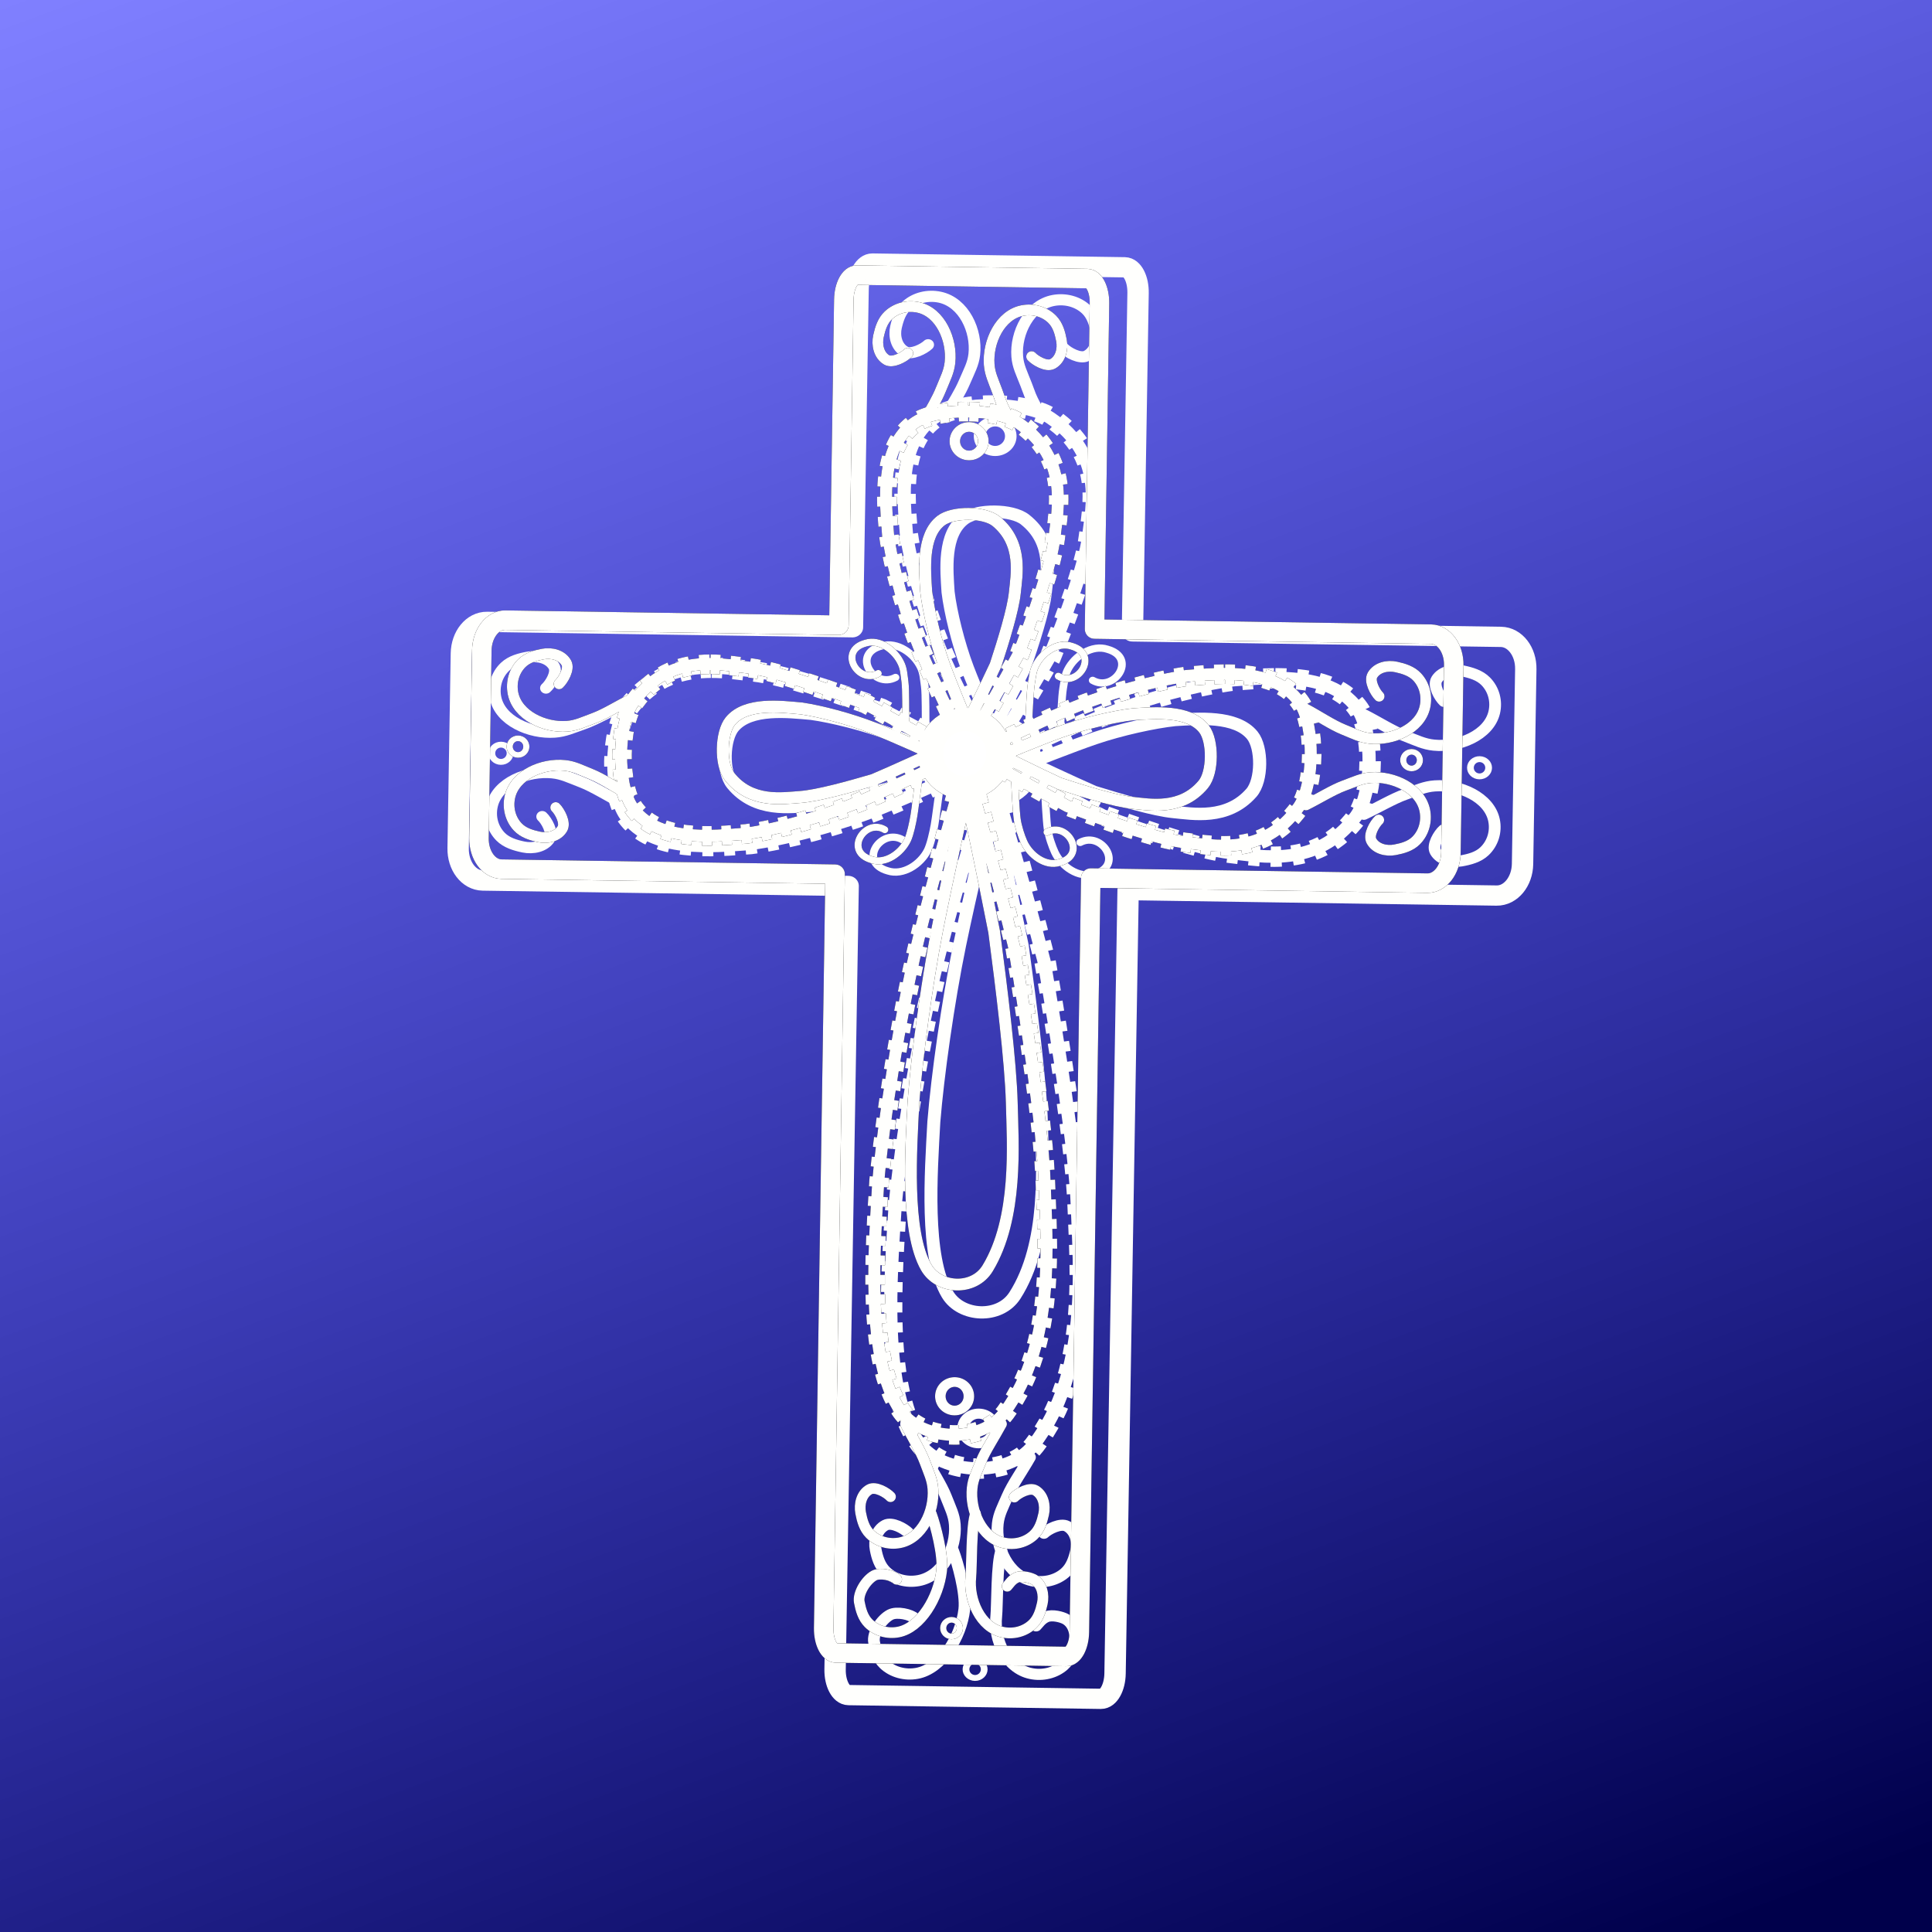 <?xml version="1.0" encoding="UTF-8" standalone="no"?>
<!-- Created with Inkscape (http://www.inkscape.org/) -->

<svg
   xmlns:dc="http://purl.org/dc/elements/1.1/"
   xmlns:cc="http://creativecommons.org/ns#"
   xmlns:rdf="http://www.w3.org/1999/02/22-rdf-syntax-ns#"
   xmlns:svg="http://www.w3.org/2000/svg"
   xmlns="http://www.w3.org/2000/svg"
   xmlns:xlink="http://www.w3.org/1999/xlink"
   xmlns:sodipodi="http://sodipodi.sourceforge.net/DTD/sodipodi-0.dtd"
   xmlns:inkscape="http://www.inkscape.org/namespaces/inkscape"
   width="400"
   height="400"
   id="svg2"
   version="1.1"
   inkscape:version="0.48.3.1 r9886"
   sodipodi:docname="New document 1">
  <defs
     id="defs4">
    <linearGradient
       id="linearGradient4534">
      <stop
         style="stop-color:#00004b;stop-opacity:1;"
         offset="0"
         id="stop4536" />
      <stop
         id="stop4542"
         offset="1"
         style="stop-color:#0000ff;stop-opacity:0.498;" />
    </linearGradient>
    <filter
       inkscape:collect="always"
       id="filter4059"
       color-interpolation-filters="sRGB">
      <feGaussianBlur
         inkscape:collect="always"
         stdDeviation="6.596"
         id="feGaussianBlur4061" />
    </filter>
    <filter
       inkscape:collect="always"
       id="filter4232"
       x="-0.164"
       width="1.328"
       y="-0.115"
       height="1.231"
       color-interpolation-filters="sRGB">
      <feGaussianBlur
         inkscape:collect="always"
         stdDeviation="14.89"
         id="feGaussianBlur4234" />
    </filter>
    <filter
       inkscape:collect="always"
       id="filter4404"
       color-interpolation-filters="sRGB">
      <feGaussianBlur
         inkscape:collect="always"
         stdDeviation="3.957"
         id="feGaussianBlur4406" />
    </filter>
    <filter
       inkscape:collect="always"
       id="filter4530"
       color-interpolation-filters="sRGB">
      <feGaussianBlur
         inkscape:collect="always"
         stdDeviation="3.738"
         id="feGaussianBlur4532" />
    </filter>
    <linearGradient
       inkscape:collect="always"
       xlink:href="#linearGradient4534"
       id="linearGradient4540"
       x1="125.469"
       y1="501.699"
       x2="0"
       y2="0"
       gradientUnits="userSpaceOnUse"
       gradientTransform="matrix(0.667,0,0,1,0,652.362)" />
  </defs>
  <sodipodi:namedview
     id="base"
     pagecolor="#ffffff"
     bordercolor="#666666"
     borderopacity="1.0"
     inkscape:pageopacity="0.0"
     inkscape:pageshadow="2"
     inkscape:zoom="0.35355339"
     inkscape:cx="386.11751"
     inkscape:cy="141.6483"
     inkscape:document-units="px"
     inkscape:current-layer="layer1"
     showgrid="false"
     showguides="true"
     fit-margin-top="0"
     fit-margin-left="0"
     fit-margin-right="0"
     fit-margin-bottom="0"
     inkscape:window-width="1311"
     inkscape:window-height="744"
     inkscape:window-x="55"
     inkscape:window-y="24"
     inkscape:window-maximized="1">
    <sodipodi:guide
       position="0,2.6171874e-06"
       orientation="0,600"
       id="guide3184" />
    <sodipodi:guide
       position="600,400"
       orientation="0,-600"
       id="guide3188" />
    <sodipodi:guide
       position="0,400"
       orientation="400,0"
       id="guide3190" />
  </sodipodi:namedview>
  <g
     inkscape:label="Layer 1"
     inkscape:groupmode="layer"
     id="layer1"
     transform="translate(0,-652.362)">
    <rect
       style="fill:url(#linearGradient4540);fill-opacity:1;stroke:none"
       id="rect3192"
       width="400"
       height="400"
       x="0"
       y="652.362" />
    <g
       transform="matrix(1.013,0.015,-0.016,0.96,90.727,699.658)"
       id="g4063"
       style="stroke:#fffffd;stroke-opacity:1;filter:url(#filter4232)">
      <g
         id="g4065"
         inkscape:label="back"
         style="stroke:#fffffd;stroke-opacity:1;display:inline"
         transform="translate(-10.298,52.015)" />
      <g
         id="g4067"
         inkscape:label="Background"
         style="stroke:#fffffd;stroke-opacity:1;display:none"
         transform="translate(2.774,3.576)">
        <path
           inkscape:connector-curvature="0"
           id="path4069"
           d="m 86.402,3.739 c -1.564,0 -2.844,2.466 -2.844,5.515 l 0,72.972 -74.661,0 c -2.867,0 -5.157,3.075 -5.157,6.886 l 0,42.016 c 0,3.811 2.29,6.886 5.157,6.886 l 74.661,0 0,168.947 c 0,3.049 1.28,5.515 2.844,5.515 l 51.566,0 c 1.564,0 2.813,-2.466 2.813,-5.515 l 0,-168.947 75.317,0 c 2.867,0 5.188,-3.075 5.188,-6.886 l 0,-42.016 c 0,-3.811 -2.321,-6.886 -5.188,-6.886 l -75.317,0 0,-72.972 c 0,-3.049 -1.249,-5.515 -2.813,-5.515 l -51.566,0 z"
           style="fill:#fcda29;fill-opacity:1;stroke:#fffffd;stroke-opacity:1;display:inline" />
      </g>
      <g
         id="g4071"
         inkscape:label="Inner"
         style="stroke:#fffffd;stroke-opacity:1;display:inline"
         transform="translate(-10.298,52.015)">
        <path
           style="fill:none;stroke:#fffffd;stroke-width:2.7;stroke-linecap:butt;stroke-linejoin:miter;stroke-miterlimit:4;stroke-opacity:1;stroke-dasharray:none;stroke-dashoffset:0;display:inline"
           d="m 124.324,-15.657 c -4.576,0.025 -9.121,0.898 -11.562,2.562 -8.036,5.478 -6.422,17.97 -5.75,25.5 1.026,6.845 4.159,17.755 7.875,26.188 3.199,7.26 10.25,21.031 10.25,21.031 0,0 7.725,-13.843 11.438,-21.031 3.137,-8.645 7.034,-20.028 7.656,-26.188 0.624,-6.408 3.081,-17.696 -8.188,-25.5 -2.548,-1.765 -7.142,-2.588 -11.719,-2.562 z m -57.062,57.438 c -5.561,0.117 -11.81,1.801 -16.688,8.844 -3.529,5.096 -3.328,18.43 0,23.312 5.478,8.036 17.97,6.422 25.5,5.75 6.845,-1.026 17.755,-4.19 26.187,-7.906 7.26,-3.199 21.062,-10.25 21.062,-10.25 0,0 -13.875,-7.725 -21.062,-11.438 -8.645,-3.137 -19.997,-7.034 -26.156,-7.656 -2.403,-0.234 -5.507,-0.726 -8.844,-0.656 z m 116.937,0.469 c -3.586,-0.042 -7.082,0.342 -9.906,0.594 -6.845,1.026 -17.786,4.19 -26.219,7.906 -7.26,3.199 -21.031,10.219 -21.031,10.219 0,0 13.843,7.757 21.031,11.469 8.645,3.137 20.028,7.034 26.188,7.656 6.408,0.624 17.696,3.082 25.5,-8.188 3.529,-5.096 3.328,-18.43 0,-23.312 -3.424,-5.022 -9.587,-6.273 -15.562,-6.344 z m -59.062,21.52 c 0,0 -7.051,25.558 -10.25,40.23 -3.716,17.041 -6.849,39.105 -7.875,52.938 -0.672,15.218 -2.286,40.429 5.75,51.5 4.882,6.726 18.185,7.132 23.281,0 11.269,-15.771 8.812,-38.612 8.188,-51.562 -0.622,-12.448 -4.519,-35.405 -7.656,-52.875 -3.712,-14.526 -11.438,-40.23 -11.438,-40.23 z"
           id="path4073"
           inkscape:connector-curvature="0"
           sodipodi:nodetypes="sscscccssssscscccsscscccssscscssccc" />
        <path
           style="fill:none;stroke:#fffffd;stroke-width:4.386;stroke-linecap:butt;stroke-linejoin:miter;stroke-miterlimit:4;stroke-opacity:1;stroke-dasharray:2.193, 2.193;stroke-dashoffset:0;display:inline"
           d="m 124.496,-15.627 c -4.576,0.025 -9.121,0.898 -11.562,2.562 -8.036,5.478 -6.422,17.97 -5.75,25.5 1.026,6.845 4.19,17.755 7.906,26.188 3.199,7.26 10.219,21.062 10.219,21.062 0,0 7.757,-13.875 11.469,-21.062 3.137,-8.645 7.003,-19.997 7.625,-26.156 0.624,-6.408 3.113,-17.728 -8.156,-25.531 -2.548,-1.765 -7.174,-2.588 -11.75,-2.562 z m -57.031,57.469 c -5.561,0.117 -11.81,1.769 -16.688,8.812 -3.529,5.096 -3.328,18.43 0,23.312 5.478,8.036 17.97,6.422 25.5,5.75 6.845,-1.026 17.755,-4.19 26.187,-7.906 7.26,-3.199 21.031,-10.219 21.031,-10.219 0,0 -13.843,-7.757 -21.031,-11.469 -8.645,-3.137 -20.028,-7.003 -26.187,-7.625 -2.403,-0.234 -5.476,-0.726 -8.812,-0.656 z m 115.156,0.469 c -2.955,0.07 -5.803,0.384 -8.156,0.594 -6.845,1.026 -17.755,4.159 -26.188,7.875 -7.26,3.199 -21.062,10.25 -21.062,10.25 0,0 13.875,7.725 21.062,11.438 8.645,3.137 19.997,7.034 26.156,7.656 6.408,0.624 17.728,3.081 25.531,-8.188 3.529,-5.096 3.328,-18.399 0,-23.281 -3.766,-5.525 -10.843,-6.498 -17.344,-6.344 z m -57.312,19.188 c 0,0 -7.019,27.86 -10.219,42.531 -3.716,17.041 -6.88,39.105 -7.906,52.938 -0.672,15.218 -2.286,40.429 5.75,51.5 4.882,6.726 18.216,7.132 23.312,0 11.269,-15.771 8.781,-38.612 8.156,-51.562 -0.622,-12.448 -4.488,-35.405 -7.625,-52.875 -3.712,-14.526 -11.469,-42.531 -11.469,-42.531 z"
           id="path4075"
           inkscape:connector-curvature="0" />
        <g
           style="fill:none;stroke:#fffffd;stroke-opacity:1"
           id="g4077">
          <path
             sodipodi:nodetypes="czsssssc"
             inkscape:connector-curvature="0"
             id="path4079"
             d="m 201.098,49.867 c 2.822,1.455 5.967,3.495 8.427,4.444 2.46,0.949 3.903,1.715 5.99,1.903 5.083,0.458 11.179,-2.303 12.206,-7.239 0.509,-2.448 -0.187,-4.98 -1.858,-6.702 -1.246,-1.284 -2.994,-1.798 -4.713,-2.149 -1.931,-0.395 -4.255,0.124 -5.278,1.905 -0.774,1.348 0.675,3.877 1.562,4.72"
             style="fill:none;stroke:#fffffd;stroke-width:2.4;stroke-linecap:round;stroke-linejoin:round;stroke-miterlimit:4;stroke-opacity:1;stroke-dasharray:none" />
          <path
             style="fill:none;stroke:#fffffd;stroke-width:2.4;stroke-linecap:round;stroke-linejoin:round;stroke-miterlimit:4;stroke-opacity:1;stroke-dasharray:none"
             d="m 201.431,71.343 c 2.822,-1.455 5.967,-3.495 8.427,-4.444 2.46,-0.949 3.903,-1.715 5.99,-1.903 5.083,-0.458 11.179,2.303 12.206,7.239 0.509,2.448 -0.187,4.98 -1.858,6.702 -1.246,1.284 -2.994,1.798 -4.713,2.149 -1.931,0.395 -4.255,-0.124 -5.278,-1.905 -0.774,-1.348 0.675,-3.877 1.562,-4.72"
             id="path4081"
             inkscape:connector-curvature="0"
             sodipodi:nodetypes="czsssssc" />
        </g>
        <g
           style="fill:none;stroke:#fffffd;stroke-opacity:1"
           id="g4083"
           transform="matrix(-1,0,0,1,251.316,0)">
          <path
             style="fill:none;stroke:#fffffd;stroke-width:2.4;stroke-linecap:round;stroke-linejoin:round;stroke-miterlimit:4;stroke-opacity:1;stroke-dasharray:none"
             d="m 201.098,49.867 c 2.822,1.455 5.967,3.495 8.427,4.444 2.46,0.949 3.903,1.715 5.99,1.903 5.083,0.458 11.179,-2.303 12.206,-7.239 0.509,-2.448 -0.187,-4.98 -1.858,-6.702 -1.246,-1.284 -2.994,-1.798 -4.713,-2.149 -1.931,-0.395 -4.255,0.124 -5.278,1.905 -0.774,1.348 0.675,3.877 1.562,4.72"
             id="path4085"
             inkscape:connector-curvature="0"
             sodipodi:nodetypes="czsssssc" />
          <path
             sodipodi:nodetypes="czsssssc"
             inkscape:connector-curvature="0"
             id="path4087"
             d="m 201.431,71.343 c 2.822,-1.455 5.967,-3.495 8.427,-4.444 2.46,-0.949 3.903,-1.715 5.99,-1.903 5.083,-0.458 11.179,2.303 12.206,7.239 0.509,2.448 -0.187,4.98 -1.858,6.702 -1.246,1.284 -2.994,1.798 -4.713,2.149 -1.931,0.395 -4.255,-0.124 -5.278,-1.905 -0.774,-1.348 0.675,-3.877 1.562,-4.72"
             style="fill:none;stroke:#fffffd;stroke-width:2.4;stroke-linecap:round;stroke-linejoin:round;stroke-miterlimit:4;stroke-opacity:1;stroke-dasharray:none" />
        </g>
        <g
           style="fill:none;stroke:#fffffd;stroke-opacity:1"
           transform="matrix(0,-1,-1,0,185.263,189.263)"
           id="g4089">
          <path
             sodipodi:nodetypes="czsssssc"
             inkscape:connector-curvature="0"
             id="path4091"
             d="m 204.55,52.168 c 2.822,1.455 2.515,1.194 4.975,2.143 2.46,0.949 3.903,1.715 5.99,1.903 5.083,0.458 11.179,-2.303 12.206,-7.239 0.509,-2.448 -0.187,-4.98 -1.858,-6.702 -1.246,-1.284 -2.994,-1.798 -4.713,-2.149 -1.931,-0.395 -4.255,0.124 -5.278,1.905 -0.774,1.348 0.675,3.877 1.562,4.72"
             style="fill:none;stroke:#fffffd;stroke-width:2.4;stroke-linecap:round;stroke-linejoin:round;stroke-miterlimit:4;stroke-opacity:1;stroke-dasharray:none" />
          <path
             style="fill:none;stroke:#fffffd;stroke-width:2.4;stroke-linecap:round;stroke-linejoin:round;stroke-miterlimit:4;stroke-opacity:1;stroke-dasharray:none"
             d="m 202.812,70.423 c 2.822,-1.455 4.586,-2.575 7.046,-3.524 2.46,-0.949 3.903,-1.715 5.99,-1.903 5.083,-0.458 11.179,2.303 12.206,7.239 0.509,2.448 -0.187,4.98 -1.858,6.702 -1.246,1.284 -2.994,1.798 -4.713,2.149 -1.931,0.395 -4.255,-0.124 -5.278,-1.905 -0.774,-1.348 0.675,-3.877 1.562,-4.72"
             id="path4093"
             inkscape:connector-curvature="0"
             sodipodi:nodetypes="czsssssc" />
        </g>
        <g
           style="fill:none;stroke:#fffffd;stroke-opacity:1"
           id="g4095"
           transform="matrix(0,1,-1,0,185.263,9.947)">
          <path
             style="fill:none;stroke:#fffffd;stroke-width:2.4;stroke-linecap:round;stroke-linejoin:round;stroke-miterlimit:4;stroke-opacity:1;stroke-dasharray:none"
             d="m 201.098,49.867 c 2.822,1.455 5.967,3.495 8.427,4.444 2.46,0.949 3.903,1.715 5.99,1.903 5.083,0.458 11.179,-2.303 12.206,-7.239 0.509,-2.448 -0.187,-4.98 -1.858,-6.702 -1.246,-1.284 -2.994,-1.798 -4.713,-2.149 -1.931,-0.395 -4.255,0.124 -5.278,1.905 -0.774,1.348 0.675,3.877 1.562,4.72"
             id="path4097"
             inkscape:connector-curvature="0"
             sodipodi:nodetypes="czsssssc" />
          <path
             sodipodi:nodetypes="czsssssc"
             inkscape:connector-curvature="0"
             id="path4099"
             d="m 201.431,71.343 c 2.822,-1.455 5.967,-3.495 8.427,-4.444 2.46,-0.949 3.903,-1.715 5.99,-1.903 5.083,-0.458 11.179,2.303 12.206,7.239 0.509,2.448 -0.187,4.98 -1.858,6.702 -1.246,1.284 -2.994,1.798 -4.713,2.149 -1.931,0.395 -4.255,-0.124 -5.278,-1.905 -0.774,-1.348 0.675,-3.877 1.562,-4.72"
             style="fill:none;stroke:#fffffd;stroke-width:2.4;stroke-linecap:round;stroke-linejoin:round;stroke-miterlimit:4;stroke-opacity:1;stroke-dasharray:none" />
        </g>
        <g
           style="fill:none;stroke:#fffffd;stroke-opacity:1"
           transform="matrix(0,1,-1,0,185.263,29.947)"
           id="g4101">
          <path
             sodipodi:nodetypes="cssssssc"
             inkscape:connector-curvature="0"
             id="path4103"
             d="m 201.293,55.37 c 2.46,0.949 12.135,0.656 14.222,0.844 5.083,0.458 11.179,-2.303 12.206,-7.239 0.509,-2.448 -0.187,-4.98 -1.858,-6.702 -1.246,-1.284 -2.994,-1.798 -4.713,-2.149 -1.931,-0.395 -4.255,0.124 -5.278,1.905 -0.404,0.702 -0.984,2.718 -0.422,3.932 0.517,1.115 1.559,1.678 1.983,2.082"
             style="fill:none;stroke:#fffffd;stroke-width:2.4;stroke-linecap:round;stroke-linejoin:round;stroke-miterlimit:4;stroke-opacity:1;stroke-dasharray:none" />
          <path
             style="fill:none;stroke:#fffffd;stroke-width:2.4;stroke-linecap:round;stroke-linejoin:round;stroke-miterlimit:4;stroke-opacity:1;stroke-dasharray:none"
             d="m 201.508,65.252 c 2.46,-0.949 9.1,-2.813 12.576,-2.491 6.119,0.567 12.943,4.537 13.97,9.473 0.509,2.448 -0.187,4.98 -1.858,6.702 -1.246,1.284 -2.994,1.798 -4.713,2.149 -1.931,0.395 -4.96,-1.418 -5.984,-3.199 -0.774,-1.348 -0.148,-4.23 0.739,-5.073"
             id="path4105"
             inkscape:connector-curvature="0"
             sodipodi:nodetypes="csssssc" />
        </g>
        <path
           transform="matrix(2.36,0,0,2.172,-168.411,77.912)"
           d="m 125.598,58.511 c 0,0.812 -0.606,1.47 -1.352,1.47 -0.747,0 -1.352,-0.658 -1.352,-1.47 0,-0.812 0.605,-1.47 1.352,-1.47 0.747,0 1.352,0.658 1.352,1.47 z"
           sodipodi:ry="1.470018"
           sodipodi:rx="1.3524166"
           sodipodi:cy="58.51086"
           sodipodi:cx="124.24593"
           id="path4107"
           style="fill:none;stroke:#fffffd;stroke-opacity:1"
           sodipodi:type="arc" />
        <path
           sodipodi:type="arc"
           style="fill:none;stroke:#fffffd;stroke-opacity:1"
           id="path4110"
           sodipodi:cx="124.24593"
           sodipodi:cy="58.51086"
           sodipodi:rx="1.3524166"
           sodipodi:ry="1.470018"
           d="m 125.598,58.511 c 0,0.812 -0.606,1.47 -1.352,1.47 -0.747,0 -1.352,-0.658 -1.352,-1.47 0,-0.812 0.605,-1.47 1.352,-1.47 0.747,0 1.352,0.658 1.352,1.47 z"
           transform="matrix(2.36,0,0,2.172,-168.411,-136.088)" />
        <path
           transform="matrix(1.377,0,0,1.266,-146.178,-13.13)"
           d="m 125.598,58.511 c 0,0.812 -0.606,1.47 -1.352,1.47 -0.747,0 -1.352,-0.658 -1.352,-1.47 0,-0.812 0.605,-1.47 1.352,-1.47 0.747,0 1.352,0.658 1.352,1.47 z"
           sodipodi:ry="1.470018"
           sodipodi:rx="1.3524166"
           sodipodi:cy="58.51086"
           sodipodi:cx="124.24593"
           id="path4112"
           style="fill:none;stroke:#fffffd;stroke-opacity:1"
           sodipodi:type="arc" />
        <path
           sodipodi:nodetypes="czscc"
           inkscape:connector-curvature="0"
           id="path4114"
           d="m 139.087,54.18 c 0.093,-2.063 0.211,-7.373 0.472,-9.068 0.261,-1.695 0.297,-2.757 0.866,-3.995 1.388,-3.016 4.919,-5.56 8.037,-4.541 6.279,1.753 1.56,9.348 -2.899,6.759"
           style="fill:none;stroke:#fffffd;stroke-width:1.561;stroke-linecap:round;stroke-linejoin:round;stroke-miterlimit:4;stroke-opacity:1;stroke-dasharray:none" />
        <path
           style="fill:none;stroke:#fffffd;stroke-width:1.561;stroke-linecap:round;stroke-linejoin:round;stroke-miterlimit:4;stroke-opacity:1;stroke-dasharray:none"
           d="m 136.146,66.48 c 0.093,2.063 0.446,7.307 0.707,9.001 0.261,1.695 1.002,3.816 1.572,5.054 1.388,3.016 4.919,5.56 8.037,4.541 6.279,-1.753 1.56,-9.348 -2.899,-6.759"
           id="path4116"
           inkscape:connector-curvature="0"
           sodipodi:nodetypes="czscc" />
        <path
           style="fill:none;stroke:#fffffd;stroke-width:1.561;stroke-linecap:round;stroke-linejoin:round;stroke-miterlimit:4;stroke-opacity:1;stroke-dasharray:none"
           d="m 111.613,54.106 c -0.093,-2.063 -0.078,-7.299 -0.34,-8.994 -0.261,-1.695 -0.297,-2.757 -0.866,-3.995 -1.388,-3.016 -4.919,-5.56 -8.037,-4.541 -6.279,1.753 -1.56,9.348 2.899,6.759"
           id="path4118"
           inkscape:connector-curvature="0"
           sodipodi:nodetypes="czscc" />
        <path
           sodipodi:nodetypes="czscc"
           inkscape:connector-curvature="0"
           id="path4120"
           d="m 114.796,66.238 c -0.446,3.357 -0.791,7.079 -1.053,8.774 -0.261,1.695 -0.767,4.286 -1.337,5.524 -1.388,3.016 -4.919,5.56 -8.037,4.541 -6.279,-1.753 -1.56,-9.348 2.899,-6.759"
           style="fill:none;stroke:#fffffd;stroke-width:1.561;stroke-linecap:round;stroke-linejoin:round;stroke-miterlimit:4;stroke-opacity:1;stroke-dasharray:none" />
        <path
           style="fill:none;stroke:#fffffd;stroke-width:2.679;stroke-linecap:butt;stroke-linejoin:miter;stroke-miterlimit:4;stroke-opacity:1;stroke-dasharray:none;display:inline"
           d="m 125.382,54.174 c 0,0 -3.748,-8.582 -5.453,-13.103 -1.98,-5.251 -3.663,-12.049 -4.21,-16.311 -0.358,-4.689 -1.216,-12.459 3.066,-15.87 2.602,-2.072 9.699,-2.198 12.415,0 6.006,4.859 4.694,11.895 4.361,15.886 -0.332,3.835 -2.402,10.913 -4.073,16.295 -1.978,4.476 -6.106,13.103 -6.106,13.103 z"
           id="path4122"
           inkscape:connector-curvature="0"
           sodipodi:nodetypes="cscssccc" />
        <path
           sodipodi:nodetypes="cscssccc"
           inkscape:connector-curvature="0"
           id="path4124"
           d="m 125.322,70.147 c 0,0 -4.153,20.101 -6.042,30.689 -2.195,12.298 -4.06,28.22 -4.666,38.203 -0.397,10.982 -1.348,29.182 3.398,37.171 2.883,4.854 10.748,5.147 13.758,0 6.655,-11.381 5.202,-27.861 4.833,-37.207 -0.368,-8.983 -2.662,-25.559 -4.514,-38.167 -2.192,-10.483 -6.767,-30.689 -6.767,-30.689 z"
           style="fill:none;stroke:#fffffd;stroke-width:2.648;stroke-linecap:butt;stroke-linejoin:miter;stroke-miterlimit:4;stroke-opacity:1;stroke-dasharray:none;display:inline" />
        <path
           sodipodi:nodetypes="cscssccc"
           inkscape:connector-curvature="0"
           id="path4126"
           d="m 133.086,61.269 c 0,0 8.582,-3.748 13.103,-5.453 5.251,-1.98 12.049,-3.663 16.311,-4.21 4.689,-0.358 12.459,-1.216 15.87,3.066 2.072,2.602 2.198,9.699 0,12.415 -4.859,6.006 -11.895,4.694 -15.886,4.361 -3.835,-0.332 -10.913,-2.402 -16.295,-4.073 -4.476,-1.978 -13.103,-6.106 -13.103,-6.106 z"
           style="fill:none;stroke:#fffffd;stroke-width:2.679;stroke-linecap:butt;stroke-linejoin:miter;stroke-miterlimit:4;stroke-opacity:1;stroke-dasharray:none;display:inline" />
        <path
           style="fill:none;stroke:#fffffd;stroke-width:2.679;stroke-linecap:butt;stroke-linejoin:miter;stroke-miterlimit:4;stroke-opacity:1;stroke-dasharray:none;display:inline"
           d="m 117.617,61.092 c 0,0 -8.582,-3.748 -13.103,-5.453 -5.251,-1.98 -12.049,-3.663 -16.311,-4.21 -4.689,-0.358 -12.459,-1.216 -15.87,3.066 -2.072,2.602 -2.198,9.699 0,12.415 4.859,6.006 11.895,4.694 15.886,4.361 3.835,-0.332 10.913,-2.402 16.295,-4.073 4.476,-1.978 13.103,-6.106 13.103,-6.106 z"
           id="path4128"
           inkscape:connector-curvature="0"
           sodipodi:nodetypes="cscssccc" />
        <path
           sodipodi:type="arc"
           style="fill:none;stroke:#fffffd;stroke-opacity:1"
           id="path4130"
           sodipodi:cx="124.24593"
           sodipodi:cy="58.51086"
           sodipodi:rx="1.3524166"
           sodipodi:ry="1.470018"
           d="m 125.598,58.511 c 0,0.812 -0.606,1.47 -1.352,1.47 -0.747,0 -1.352,-0.658 -1.352,-1.47 0,-0.812 0.605,-1.47 1.352,-1.47 0.747,0 1.352,0.658 1.352,1.47 z"
           transform="matrix(1.377,0,0,1.266,53.822,-13.13)" />
        <path
           transform="matrix(1.377,0,0,1.266,-46.178,182.87)"
           d="m 125.598,58.511 c 0,0.812 -0.606,1.47 -1.352,1.47 -0.747,0 -1.352,-0.658 -1.352,-1.47 0,-0.812 0.605,-1.47 1.352,-1.47 0.747,0 1.352,0.658 1.352,1.47 z"
           sodipodi:ry="1.470018"
           sodipodi:rx="1.3524166"
           sodipodi:cy="58.51086"
           sodipodi:cx="124.24593"
           id="path4132"
           style="fill:none;stroke:#fffffd;stroke-opacity:1"
           sodipodi:type="arc" />
        <path
           sodipodi:type="arc"
           style="fill:#ffffff;fill-opacity:1;stroke:#fffffd;stroke-opacity:1"
           id="path4134"
           sodipodi:cx="124.24593"
           sodipodi:cy="58.51086"
           sodipodi:rx="1.3524166"
           sodipodi:ry="1.470018"
           d="m 125.598,58.511 c 0,0.812 -0.606,1.47 -1.352,1.47 -0.747,0 -1.352,-0.658 -1.352,-1.47 0,-0.812 0.605,-1.47 1.352,-1.47 0.747,0 1.352,0.658 1.352,1.47 z"
           transform="matrix(5.665,0,0,5.212,-578.963,-243.961)" />
      </g>
      <g
         id="g4136"
         inkscape:label="Outline"
         style="stroke:#fffffd;stroke-opacity:1;display:inline"
         transform="translate(2.774,3.576)">
        <path
           style="fill:none;stroke:#fffffd;stroke-width:4.366;stroke-linejoin:round;stroke-miterlimit:4;stroke-opacity:1;stroke-dasharray:none;stroke-dashoffset:0;display:inline"
           d="m 86.071,2.607 c -1.564,0 -2.844,2.466 -2.844,5.515 l 0,72.972 -74.661,0 c -2.867,0 -5.157,3.075 -5.157,6.886 l 0,42.016 c 0,3.811 2.29,6.886 5.157,6.886 l 74.661,0 0,168.947 c 0,3.049 1.28,5.515 2.844,5.515 l 51.566,0 c 1.564,0 2.813,-2.466 2.813,-5.515 l 0,-168.947 75.317,0 c 2.867,0 5.188,-3.075 5.188,-6.886 l 0,-42.016 c 0,-3.811 -2.321,-6.886 -5.188,-6.886 l -75.317,0 0,-72.972 c 0,-3.049 -1.249,-5.515 -2.813,-5.515 l -51.566,0 z"
           id="path4138"
           inkscape:connector-curvature="0" />
      </g>
    </g>
    <g
       id="g4544"
       transform="translate(-5.408,-3.079)">
      <g
         style="stroke:#000000;stroke-opacity:1;filter:url(#filter4530)"
         id="g4312"
         transform="matrix(0.925,0.014,-0.014,0.924,100.726,705.441)">
        <g
           transform="translate(-10.298,52.015)"
           style="stroke:#000000;stroke-opacity:1;display:inline"
           inkscape:label="back"
           id="g4314" />
        <g
           transform="translate(2.774,3.576)"
           style="stroke:#000000;stroke-opacity:1;display:none"
           inkscape:label="Background"
           id="g4316">
          <path
             style="fill:#fcda29;fill-opacity:1;stroke:#000000;stroke-opacity:1;display:inline"
             d="m 86.402,3.739 c -1.564,0 -2.844,2.466 -2.844,5.515 l 0,72.972 -74.661,0 c -2.867,0 -5.157,3.075 -5.157,6.886 l 0,42.016 c 0,3.811 2.29,6.886 5.157,6.886 l 74.661,0 0,168.947 c 0,3.049 1.28,5.515 2.844,5.515 l 51.566,0 c 1.564,0 2.813,-2.466 2.813,-5.515 l 0,-168.947 75.317,0 c 2.867,0 5.188,-3.075 5.188,-6.886 l 0,-42.016 c 0,-3.811 -2.321,-6.886 -5.188,-6.886 l -75.317,0 0,-72.972 c 0,-3.049 -1.249,-5.515 -2.813,-5.515 l -51.566,0 z"
             id="path4318"
             inkscape:connector-curvature="0" />
        </g>
        <g
           transform="translate(-10.298,52.015)"
           style="stroke:#000000;stroke-opacity:1;display:inline"
           inkscape:label="Inner"
           id="g4320">
          <path
             sodipodi:nodetypes="sscscccssssscscccsscscccssscscssccc"
             inkscape:connector-curvature="0"
             id="path4322"
             d="m 124.324,-15.657 c -4.576,0.025 -9.121,0.898 -11.562,2.562 -8.036,5.478 -6.422,17.97 -5.75,25.5 1.026,6.845 4.159,17.755 7.875,26.188 3.199,7.26 10.25,21.031 10.25,21.031 0,0 7.725,-13.843 11.438,-21.031 3.137,-8.645 7.034,-20.028 7.656,-26.188 0.624,-6.408 3.081,-17.696 -8.188,-25.5 -2.548,-1.765 -7.142,-2.588 -11.719,-2.562 z m -57.062,57.438 c -5.561,0.117 -11.81,1.801 -16.688,8.844 -3.529,5.096 -3.328,18.43 0,23.312 5.478,8.036 17.97,6.422 25.5,5.75 6.845,-1.026 17.755,-4.19 26.187,-7.906 7.26,-3.199 21.062,-10.25 21.062,-10.25 0,0 -13.875,-7.725 -21.062,-11.438 -8.645,-3.137 -19.997,-7.034 -26.156,-7.656 -2.403,-0.234 -5.507,-0.726 -8.844,-0.656 z m 116.937,0.469 c -3.586,-0.042 -7.082,0.342 -9.906,0.594 -6.845,1.026 -17.786,4.19 -26.219,7.906 -7.26,3.199 -21.031,10.219 -21.031,10.219 0,0 13.843,7.757 21.031,11.469 8.645,3.137 20.028,7.034 26.188,7.656 6.408,0.624 17.696,3.082 25.5,-8.188 3.529,-5.096 3.328,-18.43 0,-23.312 -3.424,-5.022 -9.587,-6.273 -15.562,-6.344 z m -59.062,21.52 c 0,0 -7.051,25.558 -10.25,40.23 -3.716,17.041 -6.849,39.105 -7.875,52.938 -0.672,15.218 -2.286,40.429 5.75,51.5 4.882,6.726 18.185,7.132 23.281,0 11.269,-15.771 8.812,-38.612 8.188,-51.562 -0.622,-12.448 -4.519,-35.405 -7.656,-52.875 -3.712,-14.526 -11.438,-40.23 -11.438,-40.23 z"
             style="fill:none;stroke:#000000;stroke-width:2.7;stroke-linecap:butt;stroke-linejoin:miter;stroke-miterlimit:4;stroke-opacity:1;stroke-dasharray:none;stroke-dashoffset:0;display:inline" />
          <path
             inkscape:connector-curvature="0"
             id="path4324"
             d="m 124.496,-15.627 c -4.576,0.025 -9.121,0.898 -11.562,2.562 -8.036,5.478 -6.422,17.97 -5.75,25.5 1.026,6.845 4.19,17.755 7.906,26.188 3.199,7.26 10.219,21.062 10.219,21.062 0,0 7.757,-13.875 11.469,-21.062 3.137,-8.645 7.003,-19.997 7.625,-26.156 0.624,-6.408 3.113,-17.728 -8.156,-25.531 -2.548,-1.765 -7.174,-2.588 -11.75,-2.562 z m -57.031,57.469 c -5.561,0.117 -11.81,1.769 -16.688,8.812 -3.529,5.096 -3.328,18.43 0,23.312 5.478,8.036 17.97,6.422 25.5,5.75 6.845,-1.026 17.755,-4.19 26.187,-7.906 7.26,-3.199 21.031,-10.219 21.031,-10.219 0,0 -13.843,-7.757 -21.031,-11.469 -8.645,-3.137 -20.028,-7.003 -26.187,-7.625 -2.403,-0.234 -5.476,-0.726 -8.812,-0.656 z m 115.156,0.469 c -2.955,0.07 -5.803,0.384 -8.156,0.594 -6.845,1.026 -17.755,4.159 -26.188,7.875 -7.26,3.199 -21.062,10.25 -21.062,10.25 0,0 13.875,7.725 21.062,11.438 8.645,3.137 19.997,7.034 26.156,7.656 6.408,0.624 17.728,3.081 25.531,-8.188 3.529,-5.096 3.328,-18.399 0,-23.281 -3.766,-5.525 -10.843,-6.498 -17.344,-6.344 z m -57.312,19.188 c 0,0 -7.019,27.86 -10.219,42.531 -3.716,17.041 -6.88,39.105 -7.906,52.938 -0.672,15.218 -2.286,40.429 5.75,51.5 4.882,6.726 18.216,7.132 23.312,0 11.269,-15.771 8.781,-38.612 8.156,-51.562 -0.622,-12.448 -4.488,-35.405 -7.625,-52.875 -3.712,-14.526 -11.469,-42.531 -11.469,-42.531 z"
             style="fill:none;stroke:#000000;stroke-width:4.386;stroke-linecap:butt;stroke-linejoin:miter;stroke-miterlimit:4;stroke-opacity:1;stroke-dasharray:2.193, 2.193;stroke-dashoffset:0;display:inline" />
          <g
             id="g4326"
             style="fill:none;stroke:#000000;stroke-opacity:1">
            <path
               style="fill:none;stroke:#000000;stroke-width:2.4;stroke-linecap:round;stroke-linejoin:round;stroke-miterlimit:4;stroke-opacity:1;stroke-dasharray:none"
               d="m 201.098,49.867 c 2.822,1.455 5.967,3.495 8.427,4.444 2.46,0.949 3.903,1.715 5.99,1.903 5.083,0.458 11.179,-2.303 12.206,-7.239 0.509,-2.448 -0.187,-4.98 -1.858,-6.702 -1.246,-1.284 -2.994,-1.798 -4.713,-2.149 -1.931,-0.395 -4.255,0.124 -5.278,1.905 -0.774,1.348 0.675,3.877 1.562,4.72"
               id="path4328"
               inkscape:connector-curvature="0"
               sodipodi:nodetypes="czsssssc" />
            <path
               sodipodi:nodetypes="czsssssc"
               inkscape:connector-curvature="0"
               id="path4330"
               d="m 201.431,71.343 c 2.822,-1.455 5.967,-3.495 8.427,-4.444 2.46,-0.949 3.903,-1.715 5.99,-1.903 5.083,-0.458 11.179,2.303 12.206,7.239 0.509,2.448 -0.187,4.98 -1.858,6.702 -1.246,1.284 -2.994,1.798 -4.713,2.149 -1.931,0.395 -4.255,-0.124 -5.278,-1.905 -0.774,-1.348 0.675,-3.877 1.562,-4.72"
               style="fill:none;stroke:#000000;stroke-width:2.4;stroke-linecap:round;stroke-linejoin:round;stroke-miterlimit:4;stroke-opacity:1;stroke-dasharray:none" />
          </g>
          <g
             transform="matrix(-1,0,0,1,251.316,0)"
             id="g4332"
             style="fill:none;stroke:#000000;stroke-opacity:1">
            <path
               sodipodi:nodetypes="czsssssc"
               inkscape:connector-curvature="0"
               id="path4334"
               d="m 201.098,49.867 c 2.822,1.455 5.967,3.495 8.427,4.444 2.46,0.949 3.903,1.715 5.99,1.903 5.083,0.458 11.179,-2.303 12.206,-7.239 0.509,-2.448 -0.187,-4.98 -1.858,-6.702 -1.246,-1.284 -2.994,-1.798 -4.713,-2.149 -1.931,-0.395 -4.255,0.124 -5.278,1.905 -0.774,1.348 0.675,3.877 1.562,4.72"
               style="fill:none;stroke:#000000;stroke-width:2.4;stroke-linecap:round;stroke-linejoin:round;stroke-miterlimit:4;stroke-opacity:1;stroke-dasharray:none" />
            <path
               style="fill:none;stroke:#000000;stroke-width:2.4;stroke-linecap:round;stroke-linejoin:round;stroke-miterlimit:4;stroke-opacity:1;stroke-dasharray:none"
               d="m 201.431,71.343 c 2.822,-1.455 5.967,-3.495 8.427,-4.444 2.46,-0.949 3.903,-1.715 5.99,-1.903 5.083,-0.458 11.179,2.303 12.206,7.239 0.509,2.448 -0.187,4.98 -1.858,6.702 -1.246,1.284 -2.994,1.798 -4.713,2.149 -1.931,0.395 -4.255,-0.124 -5.278,-1.905 -0.774,-1.348 0.675,-3.877 1.562,-4.72"
               id="path4336"
               inkscape:connector-curvature="0"
               sodipodi:nodetypes="czsssssc" />
          </g>
          <g
             id="g4338"
             transform="matrix(0,-1,-1,0,185.263,189.263)"
             style="fill:none;stroke:#000000;stroke-opacity:1">
            <path
               style="fill:none;stroke:#000000;stroke-width:2.4;stroke-linecap:round;stroke-linejoin:round;stroke-miterlimit:4;stroke-opacity:1;stroke-dasharray:none"
               d="m 204.55,52.168 c 2.822,1.455 2.515,1.194 4.975,2.143 2.46,0.949 3.903,1.715 5.99,1.903 5.083,0.458 11.179,-2.303 12.206,-7.239 0.509,-2.448 -0.187,-4.98 -1.858,-6.702 -1.246,-1.284 -2.994,-1.798 -4.713,-2.149 -1.931,-0.395 -4.255,0.124 -5.278,1.905 -0.774,1.348 0.675,3.877 1.562,4.72"
               id="path4340"
               inkscape:connector-curvature="0"
               sodipodi:nodetypes="czsssssc" />
            <path
               sodipodi:nodetypes="czsssssc"
               inkscape:connector-curvature="0"
               id="path4342"
               d="m 202.812,70.423 c 2.822,-1.455 4.586,-2.575 7.046,-3.524 2.46,-0.949 3.903,-1.715 5.99,-1.903 5.083,-0.458 11.179,2.303 12.206,7.239 0.509,2.448 -0.187,4.98 -1.858,6.702 -1.246,1.284 -2.994,1.798 -4.713,2.149 -1.931,0.395 -4.255,-0.124 -5.278,-1.905 -0.774,-1.348 0.675,-3.877 1.562,-4.72"
               style="fill:none;stroke:#000000;stroke-width:2.4;stroke-linecap:round;stroke-linejoin:round;stroke-miterlimit:4;stroke-opacity:1;stroke-dasharray:none" />
          </g>
          <g
             transform="matrix(0,1,-1,0,185.263,9.947)"
             id="g4344"
             style="fill:none;stroke:#000000;stroke-opacity:1">
            <path
               sodipodi:nodetypes="czsssssc"
               inkscape:connector-curvature="0"
               id="path4346"
               d="m 201.098,49.867 c 2.822,1.455 5.967,3.495 8.427,4.444 2.46,0.949 3.903,1.715 5.99,1.903 5.083,0.458 11.179,-2.303 12.206,-7.239 0.509,-2.448 -0.187,-4.98 -1.858,-6.702 -1.246,-1.284 -2.994,-1.798 -4.713,-2.149 -1.931,-0.395 -4.255,0.124 -5.278,1.905 -0.774,1.348 0.675,3.877 1.562,4.72"
               style="fill:none;stroke:#000000;stroke-width:2.4;stroke-linecap:round;stroke-linejoin:round;stroke-miterlimit:4;stroke-opacity:1;stroke-dasharray:none" />
            <path
               style="fill:none;stroke:#000000;stroke-width:2.4;stroke-linecap:round;stroke-linejoin:round;stroke-miterlimit:4;stroke-opacity:1;stroke-dasharray:none"
               d="m 201.431,71.343 c 2.822,-1.455 5.967,-3.495 8.427,-4.444 2.46,-0.949 3.903,-1.715 5.99,-1.903 5.083,-0.458 11.179,2.303 12.206,7.239 0.509,2.448 -0.187,4.98 -1.858,6.702 -1.246,1.284 -2.994,1.798 -4.713,2.149 -1.931,0.395 -4.255,-0.124 -5.278,-1.905 -0.774,-1.348 0.675,-3.877 1.562,-4.72"
               id="path4348"
               inkscape:connector-curvature="0"
               sodipodi:nodetypes="czsssssc" />
          </g>
          <g
             id="g4350"
             transform="matrix(0,1,-1,0,185.263,29.947)"
             style="fill:none;stroke:#000000;stroke-opacity:1">
            <path
               style="fill:none;stroke:#000000;stroke-width:2.4;stroke-linecap:round;stroke-linejoin:round;stroke-miterlimit:4;stroke-opacity:1;stroke-dasharray:none"
               d="m 201.293,55.37 c 2.46,0.949 12.135,0.656 14.222,0.844 5.083,0.458 11.179,-2.303 12.206,-7.239 0.509,-2.448 -0.187,-4.98 -1.858,-6.702 -1.246,-1.284 -2.994,-1.798 -4.713,-2.149 -1.931,-0.395 -4.255,0.124 -5.278,1.905 -0.404,0.702 -0.984,2.718 -0.422,3.932 0.517,1.115 1.559,1.678 1.983,2.082"
               id="path4352"
               inkscape:connector-curvature="0"
               sodipodi:nodetypes="cssssssc" />
            <path
               sodipodi:nodetypes="csssssc"
               inkscape:connector-curvature="0"
               id="path4354"
               d="m 201.508,65.252 c 2.46,-0.949 9.1,-2.813 12.576,-2.491 6.119,0.567 12.943,4.537 13.97,9.473 0.509,2.448 -0.187,4.98 -1.858,6.702 -1.246,1.284 -2.994,1.798 -4.713,2.149 -1.931,0.395 -4.96,-1.418 -5.984,-3.199 -0.774,-1.348 -0.148,-4.23 0.739,-5.073"
               style="fill:none;stroke:#000000;stroke-width:2.4;stroke-linecap:round;stroke-linejoin:round;stroke-miterlimit:4;stroke-opacity:1;stroke-dasharray:none" />
          </g>
          <path
             sodipodi:type="arc"
             style="fill:none;stroke:#000000;stroke-opacity:1"
             id="path4356"
             sodipodi:cx="124.24593"
             sodipodi:cy="58.51086"
             sodipodi:rx="1.3524166"
             sodipodi:ry="1.470018"
             d="m 125.598,58.511 c 0,0.812 -0.606,1.47 -1.352,1.47 -0.747,0 -1.352,-0.658 -1.352,-1.47 0,-0.812 0.605,-1.47 1.352,-1.47 0.747,0 1.352,0.658 1.352,1.47 z"
             transform="matrix(2.36,0,0,2.172,-168.411,77.912)" />
          <path
             transform="matrix(2.36,0,0,2.172,-168.411,-136.088)"
             d="m 125.598,58.511 c 0,0.812 -0.606,1.47 -1.352,1.47 -0.747,0 -1.352,-0.658 -1.352,-1.47 0,-0.812 0.605,-1.47 1.352,-1.47 0.747,0 1.352,0.658 1.352,1.47 z"
             sodipodi:ry="1.470018"
             sodipodi:rx="1.3524166"
             sodipodi:cy="58.51086"
             sodipodi:cx="124.24593"
             id="path4358"
             style="fill:none;stroke:#000000;stroke-opacity:1"
             sodipodi:type="arc" />
          <path
             sodipodi:type="arc"
             style="fill:none;stroke:#000000;stroke-opacity:1"
             id="path4360"
             sodipodi:cx="124.24593"
             sodipodi:cy="58.51086"
             sodipodi:rx="1.3524166"
             sodipodi:ry="1.470018"
             d="m 125.598,58.511 c 0,0.812 -0.606,1.47 -1.352,1.47 -0.747,0 -1.352,-0.658 -1.352,-1.47 0,-0.812 0.605,-1.47 1.352,-1.47 0.747,0 1.352,0.658 1.352,1.47 z"
             transform="matrix(1.377,0,0,1.266,-146.178,-13.13)" />
          <path
             style="fill:none;stroke:#000000;stroke-width:1.561;stroke-linecap:round;stroke-linejoin:round;stroke-miterlimit:4;stroke-opacity:1;stroke-dasharray:none"
             d="m 139.087,54.18 c 0.093,-2.063 0.211,-7.373 0.472,-9.068 0.261,-1.695 0.297,-2.757 0.866,-3.995 1.388,-3.016 4.919,-5.56 8.037,-4.541 6.279,1.753 1.56,9.348 -2.899,6.759"
             id="path4362"
             inkscape:connector-curvature="0"
             sodipodi:nodetypes="czscc" />
          <path
             sodipodi:nodetypes="czscc"
             inkscape:connector-curvature="0"
             id="path4364"
             d="m 136.146,66.48 c 0.093,2.063 0.446,7.307 0.707,9.001 0.261,1.695 1.002,3.816 1.572,5.054 1.388,3.016 4.919,5.56 8.037,4.541 6.279,-1.753 1.56,-9.348 -2.899,-6.759"
             style="fill:none;stroke:#000000;stroke-width:1.561;stroke-linecap:round;stroke-linejoin:round;stroke-miterlimit:4;stroke-opacity:1;stroke-dasharray:none" />
          <path
             sodipodi:nodetypes="czscc"
             inkscape:connector-curvature="0"
             id="path4366"
             d="m 111.613,54.106 c -0.093,-2.063 -0.078,-7.299 -0.34,-8.994 -0.261,-1.695 -0.297,-2.757 -0.866,-3.995 -1.388,-3.016 -4.919,-5.56 -8.037,-4.541 -6.279,1.753 -1.56,9.348 2.899,6.759"
             style="fill:none;stroke:#000000;stroke-width:1.561;stroke-linecap:round;stroke-linejoin:round;stroke-miterlimit:4;stroke-opacity:1;stroke-dasharray:none" />
          <path
             style="fill:none;stroke:#000000;stroke-width:1.561;stroke-linecap:round;stroke-linejoin:round;stroke-miterlimit:4;stroke-opacity:1;stroke-dasharray:none"
             d="m 114.796,66.238 c -0.446,3.357 -0.791,7.079 -1.053,8.774 -0.261,1.695 -0.767,4.286 -1.337,5.524 -1.388,3.016 -4.919,5.56 -8.037,4.541 -6.279,-1.753 -1.56,-9.348 2.899,-6.759"
             id="path4368"
             inkscape:connector-curvature="0"
             sodipodi:nodetypes="czscc" />
          <path
             sodipodi:nodetypes="cscssccc"
             inkscape:connector-curvature="0"
             id="path4370"
             d="m 125.382,54.174 c 0,0 -3.748,-8.582 -5.453,-13.103 -1.98,-5.251 -3.663,-12.049 -4.21,-16.311 -0.358,-4.689 -1.216,-12.459 3.066,-15.87 2.602,-2.072 9.699,-2.198 12.415,0 6.006,4.859 4.694,11.895 4.361,15.886 -0.332,3.835 -2.402,10.913 -4.073,16.295 -1.978,4.476 -6.106,13.103 -6.106,13.103 z"
             style="fill:none;stroke:#000000;stroke-width:2.679;stroke-linecap:butt;stroke-linejoin:miter;stroke-miterlimit:4;stroke-opacity:1;stroke-dasharray:none;display:inline" />
          <path
             style="fill:none;stroke:#000000;stroke-width:2.648;stroke-linecap:butt;stroke-linejoin:miter;stroke-miterlimit:4;stroke-opacity:1;stroke-dasharray:none;display:inline"
             d="m 125.322,70.147 c 0,0 -4.153,20.101 -6.042,30.689 -2.195,12.298 -4.06,28.22 -4.666,38.203 -0.397,10.982 -1.348,29.182 3.398,37.171 2.883,4.854 10.748,5.147 13.758,0 6.655,-11.381 5.202,-27.861 4.833,-37.207 -0.368,-8.983 -2.662,-25.559 -4.514,-38.167 -2.192,-10.483 -6.767,-30.689 -6.767,-30.689 z"
             id="path4372"
             inkscape:connector-curvature="0"
             sodipodi:nodetypes="cscssccc" />
          <path
             style="fill:none;stroke:#000000;stroke-width:2.679;stroke-linecap:butt;stroke-linejoin:miter;stroke-miterlimit:4;stroke-opacity:1;stroke-dasharray:none;display:inline"
             d="m 133.086,61.269 c 0,0 8.582,-3.748 13.103,-5.453 5.251,-1.98 12.049,-3.663 16.311,-4.21 4.689,-0.358 12.459,-1.216 15.87,3.066 2.072,2.602 2.198,9.699 0,12.415 -4.859,6.006 -11.895,4.694 -15.886,4.361 -3.835,-0.332 -10.913,-2.402 -16.295,-4.073 -4.476,-1.978 -13.103,-6.106 -13.103,-6.106 z"
             id="path4374"
             inkscape:connector-curvature="0"
             sodipodi:nodetypes="cscssccc" />
          <path
             sodipodi:nodetypes="cscssccc"
             inkscape:connector-curvature="0"
             id="path4376"
             d="m 117.617,61.092 c 0,0 -8.582,-3.748 -13.103,-5.453 -5.251,-1.98 -12.049,-3.663 -16.311,-4.21 -4.689,-0.358 -12.459,-1.216 -15.87,3.066 -2.072,2.602 -2.198,9.699 0,12.415 4.859,6.006 11.895,4.694 15.886,4.361 3.835,-0.332 10.913,-2.402 16.295,-4.073 4.476,-1.978 13.103,-6.106 13.103,-6.106 z"
             style="fill:none;stroke:#000000;stroke-width:2.679;stroke-linecap:butt;stroke-linejoin:miter;stroke-miterlimit:4;stroke-opacity:1;stroke-dasharray:none;display:inline" />
          <path
             transform="matrix(1.377,0,0,1.266,53.822,-13.13)"
             d="m 125.598,58.511 c 0,0.812 -0.606,1.47 -1.352,1.47 -0.747,0 -1.352,-0.658 -1.352,-1.47 0,-0.812 0.605,-1.47 1.352,-1.47 0.747,0 1.352,0.658 1.352,1.47 z"
             sodipodi:ry="1.470018"
             sodipodi:rx="1.3524166"
             sodipodi:cy="58.51086"
             sodipodi:cx="124.24593"
             id="path4378"
             style="fill:none;stroke:#000000;stroke-opacity:1"
             sodipodi:type="arc" />
          <path
             sodipodi:type="arc"
             style="fill:none;stroke:#000000;stroke-opacity:1"
             id="path4380"
             sodipodi:cx="124.24593"
             sodipodi:cy="58.51086"
             sodipodi:rx="1.3524166"
             sodipodi:ry="1.470018"
             d="m 125.598,58.511 c 0,0.812 -0.606,1.47 -1.352,1.47 -0.747,0 -1.352,-0.658 -1.352,-1.47 0,-0.812 0.605,-1.47 1.352,-1.47 0.747,0 1.352,0.658 1.352,1.47 z"
             transform="matrix(1.377,0,0,1.266,-46.178,182.87)" />
          <path
             transform="matrix(5.665,0,0,5.212,-578.963,-243.961)"
             d="m 125.598,58.511 c 0,0.812 -0.606,1.47 -1.352,1.47 -0.747,0 -1.352,-0.658 -1.352,-1.47 0,-0.812 0.605,-1.47 1.352,-1.47 0.747,0 1.352,0.658 1.352,1.47 z"
             sodipodi:ry="1.470018"
             sodipodi:rx="1.3524166"
             sodipodi:cy="58.51086"
             sodipodi:cx="124.24593"
             id="path4382"
             style="fill:#ffffff;fill-opacity:1;stroke:#000000;stroke-opacity:1"
             sodipodi:type="arc" />
        </g>
        <g
           transform="translate(2.774,3.576)"
           style="stroke:#000000;stroke-opacity:1;display:inline"
           inkscape:label="Outline"
           id="g4384">
          <path
             inkscape:connector-curvature="0"
             id="path4386"
             d="m 86.071,2.607 c -1.564,0 -2.844,2.466 -2.844,5.515 l 0,72.972 -74.661,0 c -2.867,0 -5.157,3.075 -5.157,6.886 l 0,42.016 c 0,3.811 2.29,6.886 5.157,6.886 l 74.661,0 0,168.947 c 0,3.049 1.28,5.515 2.844,5.515 l 51.566,0 c 1.564,0 2.813,-2.466 2.813,-5.515 l 0,-168.947 75.317,0 c 2.867,0 5.188,-3.075 5.188,-6.886 l 0,-42.016 c 0,-3.811 -2.321,-6.886 -5.188,-6.886 l -75.317,0 0,-72.972 c 0,-3.049 -1.249,-5.515 -2.813,-5.515 l -51.566,0 z"
             style="fill:none;stroke:#000000;stroke-width:4.366;stroke-linejoin:round;stroke-miterlimit:4;stroke-opacity:1;stroke-dasharray:none;stroke-dashoffset:0;display:inline" />
        </g>
      </g>
      <g
         transform="matrix(0.925,0.014,-0.014,0.924,100.726,705.441)"
         id="g3105"
         style="stroke:#fffffd;stroke-opacity:1">
        <g
           id="layer1-1"
           inkscape:label="back"
           style="stroke:#fffffd;stroke-opacity:1;display:inline"
           transform="translate(-10.298,52.015)" />
        <g
           id="layer4"
           inkscape:label="Background"
           style="stroke:#fffffd;stroke-opacity:1;display:none"
           transform="translate(2.774,3.576)">
          <path
             inkscape:connector-curvature="0"
             id="path3992"
             d="m 86.402,3.739 c -1.564,0 -2.844,2.466 -2.844,5.515 l 0,72.972 -74.661,0 c -2.867,0 -5.157,3.075 -5.157,6.886 l 0,42.016 c 0,3.811 2.29,6.886 5.157,6.886 l 74.661,0 0,168.947 c 0,3.049 1.28,5.515 2.844,5.515 l 51.566,0 c 1.564,0 2.813,-2.466 2.813,-5.515 l 0,-168.947 75.317,0 c 2.867,0 5.188,-3.075 5.188,-6.886 l 0,-42.016 c 0,-3.811 -2.321,-6.886 -5.188,-6.886 l -75.317,0 0,-72.972 c 0,-3.049 -1.249,-5.515 -2.813,-5.515 l -51.566,0 z"
             style="fill:#fcda29;fill-opacity:1;stroke:#fffffd;stroke-opacity:1;display:inline" />
        </g>
        <g
           id="layer2"
           inkscape:label="Inner"
           style="stroke:#fffffd;stroke-opacity:1;display:inline"
           transform="translate(-10.298,52.015)">
          <path
             style="fill:none;stroke:#fffffd;stroke-width:2.7;stroke-linecap:butt;stroke-linejoin:miter;stroke-miterlimit:4;stroke-opacity:1;stroke-dasharray:none;stroke-dashoffset:0;display:inline"
             d="m 124.324,-15.657 c -4.576,0.025 -9.121,0.898 -11.562,2.562 -8.036,5.478 -6.422,17.97 -5.75,25.5 1.026,6.845 4.159,17.755 7.875,26.188 3.199,7.26 10.25,21.031 10.25,21.031 0,0 7.725,-13.843 11.438,-21.031 3.137,-8.645 7.034,-20.028 7.656,-26.188 0.624,-6.408 3.081,-17.696 -8.188,-25.5 -2.548,-1.765 -7.142,-2.588 -11.719,-2.562 z m -57.062,57.438 c -5.561,0.117 -11.81,1.801 -16.688,8.844 -3.529,5.096 -3.328,18.43 0,23.312 5.478,8.036 17.97,6.422 25.5,5.75 6.845,-1.026 17.755,-4.19 26.187,-7.906 7.26,-3.199 21.062,-10.25 21.062,-10.25 0,0 -13.875,-7.725 -21.062,-11.438 -8.645,-3.137 -19.997,-7.034 -26.156,-7.656 -2.403,-0.234 -5.507,-0.726 -8.844,-0.656 z m 116.937,0.469 c -3.586,-0.042 -7.082,0.342 -9.906,0.594 -6.845,1.026 -17.786,4.19 -26.219,7.906 -7.26,3.199 -21.031,10.219 -21.031,10.219 0,0 13.843,7.757 21.031,11.469 8.645,3.137 20.028,7.034 26.188,7.656 6.408,0.624 17.696,3.082 25.5,-8.188 3.529,-5.096 3.328,-18.43 0,-23.312 -3.424,-5.022 -9.587,-6.273 -15.562,-6.344 z m -59.062,21.52 c 0,0 -7.051,25.558 -10.25,40.23 -3.716,17.041 -6.849,39.105 -7.875,52.938 -0.672,15.218 -2.286,40.429 5.75,51.5 4.882,6.726 18.185,7.132 23.281,0 11.269,-15.771 8.812,-38.612 8.188,-51.562 -0.622,-12.448 -4.519,-35.405 -7.656,-52.875 -3.712,-14.526 -11.438,-40.23 -11.438,-40.23 z"
             id="path4109"
             inkscape:connector-curvature="0"
             sodipodi:nodetypes="sscscccssssscscccsscscccssscscssccc" />
          <path
             style="fill:none;stroke:#fffffd;stroke-width:4.386;stroke-linecap:butt;stroke-linejoin:miter;stroke-miterlimit:4;stroke-opacity:1;stroke-dasharray:2.193, 2.193;stroke-dashoffset:0;display:inline"
             d="m 124.496,-15.627 c -4.576,0.025 -9.121,0.898 -11.562,2.562 -8.036,5.478 -6.422,17.97 -5.75,25.5 1.026,6.845 4.19,17.755 7.906,26.188 3.199,7.26 10.219,21.062 10.219,21.062 0,0 7.757,-13.875 11.469,-21.062 3.137,-8.645 7.003,-19.997 7.625,-26.156 0.624,-6.408 3.113,-17.728 -8.156,-25.531 -2.548,-1.765 -7.174,-2.588 -11.75,-2.562 z m -57.031,57.469 c -5.561,0.117 -11.81,1.769 -16.688,8.812 -3.529,5.096 -3.328,18.43 0,23.312 5.478,8.036 17.97,6.422 25.5,5.75 6.845,-1.026 17.755,-4.19 26.187,-7.906 7.26,-3.199 21.031,-10.219 21.031,-10.219 0,0 -13.843,-7.757 -21.031,-11.469 -8.645,-3.137 -20.028,-7.003 -26.187,-7.625 -2.403,-0.234 -5.476,-0.726 -8.812,-0.656 z m 115.156,0.469 c -2.955,0.07 -5.803,0.384 -8.156,0.594 -6.845,1.026 -17.755,4.159 -26.188,7.875 -7.26,3.199 -21.062,10.25 -21.062,10.25 0,0 13.875,7.725 21.062,11.438 8.645,3.137 19.997,7.034 26.156,7.656 6.408,0.624 17.728,3.081 25.531,-8.188 3.529,-5.096 3.328,-18.399 0,-23.281 -3.766,-5.525 -10.843,-6.498 -17.344,-6.344 z m -57.312,19.188 c 0,0 -7.019,27.86 -10.219,42.531 -3.716,17.041 -6.88,39.105 -7.906,52.938 -0.672,15.218 -2.286,40.429 5.75,51.5 4.882,6.726 18.216,7.132 23.312,0 11.269,-15.771 8.781,-38.612 8.156,-51.562 -0.622,-12.448 -4.488,-35.405 -7.625,-52.875 -3.712,-14.526 -11.469,-42.531 -11.469,-42.531 z"
             id="path3824"
             inkscape:connector-curvature="0" />
          <g
             style="fill:none;stroke:#fffffd;stroke-opacity:1"
             id="g3900">
            <path
               sodipodi:nodetypes="czsssssc"
               inkscape:connector-curvature="0"
               id="path3892"
               d="m 201.098,49.867 c 2.822,1.455 5.967,3.495 8.427,4.444 2.46,0.949 3.903,1.715 5.99,1.903 5.083,0.458 11.179,-2.303 12.206,-7.239 0.509,-2.448 -0.187,-4.98 -1.858,-6.702 -1.246,-1.284 -2.994,-1.798 -4.713,-2.149 -1.931,-0.395 -4.255,0.124 -5.278,1.905 -0.774,1.348 0.675,3.877 1.562,4.72"
               style="fill:none;stroke:#fffffd;stroke-width:2.4;stroke-linecap:round;stroke-linejoin:round;stroke-miterlimit:4;stroke-opacity:1;stroke-dasharray:none" />
            <path
               style="fill:none;stroke:#fffffd;stroke-width:2.4;stroke-linecap:round;stroke-linejoin:round;stroke-miterlimit:4;stroke-opacity:1;stroke-dasharray:none"
               d="m 201.431,71.343 c 2.822,-1.455 5.967,-3.495 8.427,-4.444 2.46,-0.949 3.903,-1.715 5.99,-1.903 5.083,-0.458 11.179,2.303 12.206,7.239 0.509,2.448 -0.187,4.98 -1.858,6.702 -1.246,1.284 -2.994,1.798 -4.713,2.149 -1.931,0.395 -4.255,-0.124 -5.278,-1.905 -0.774,-1.348 0.675,-3.877 1.562,-4.72"
               id="path3898"
               inkscape:connector-curvature="0"
               sodipodi:nodetypes="czsssssc" />
          </g>
          <g
             style="fill:none;stroke:#fffffd;stroke-opacity:1"
             id="g3904"
             transform="matrix(-1,0,0,1,251.316,0)">
            <path
               style="fill:none;stroke:#fffffd;stroke-width:2.4;stroke-linecap:round;stroke-linejoin:round;stroke-miterlimit:4;stroke-opacity:1;stroke-dasharray:none"
               d="m 201.098,49.867 c 2.822,1.455 5.967,3.495 8.427,4.444 2.46,0.949 3.903,1.715 5.99,1.903 5.083,0.458 11.179,-2.303 12.206,-7.239 0.509,-2.448 -0.187,-4.98 -1.858,-6.702 -1.246,-1.284 -2.994,-1.798 -4.713,-2.149 -1.931,-0.395 -4.255,0.124 -5.278,1.905 -0.774,1.348 0.675,3.877 1.562,4.72"
               id="path3906"
               inkscape:connector-curvature="0"
               sodipodi:nodetypes="czsssssc" />
            <path
               sodipodi:nodetypes="czsssssc"
               inkscape:connector-curvature="0"
               id="path3908"
               d="m 201.431,71.343 c 2.822,-1.455 5.967,-3.495 8.427,-4.444 2.46,-0.949 3.903,-1.715 5.99,-1.903 5.083,-0.458 11.179,2.303 12.206,7.239 0.509,2.448 -0.187,4.98 -1.858,6.702 -1.246,1.284 -2.994,1.798 -4.713,2.149 -1.931,0.395 -4.255,-0.124 -5.278,-1.905 -0.774,-1.348 0.675,-3.877 1.562,-4.72"
               style="fill:none;stroke:#fffffd;stroke-width:2.4;stroke-linecap:round;stroke-linejoin:round;stroke-miterlimit:4;stroke-opacity:1;stroke-dasharray:none" />
          </g>
          <g
             style="fill:none;stroke:#fffffd;stroke-opacity:1"
             transform="matrix(0,-1,-1,0,185.263,189.263)"
             id="g3910">
            <path
               sodipodi:nodetypes="czsssssc"
               inkscape:connector-curvature="0"
               id="path3912"
               d="m 204.55,52.168 c 2.822,1.455 2.515,1.194 4.975,2.143 2.46,0.949 3.903,1.715 5.99,1.903 5.083,0.458 11.179,-2.303 12.206,-7.239 0.509,-2.448 -0.187,-4.98 -1.858,-6.702 -1.246,-1.284 -2.994,-1.798 -4.713,-2.149 -1.931,-0.395 -4.255,0.124 -5.278,1.905 -0.774,1.348 0.675,3.877 1.562,4.72"
               style="fill:none;stroke:#fffffd;stroke-width:2.4;stroke-linecap:round;stroke-linejoin:round;stroke-miterlimit:4;stroke-opacity:1;stroke-dasharray:none" />
            <path
               style="fill:none;stroke:#fffffd;stroke-width:2.4;stroke-linecap:round;stroke-linejoin:round;stroke-miterlimit:4;stroke-opacity:1;stroke-dasharray:none"
               d="m 202.812,70.423 c 2.822,-1.455 4.586,-2.575 7.046,-3.524 2.46,-0.949 3.903,-1.715 5.99,-1.903 5.083,-0.458 11.179,2.303 12.206,7.239 0.509,2.448 -0.187,4.98 -1.858,6.702 -1.246,1.284 -2.994,1.798 -4.713,2.149 -1.931,0.395 -4.255,-0.124 -5.278,-1.905 -0.774,-1.348 0.675,-3.877 1.562,-4.72"
               id="path3914"
               inkscape:connector-curvature="0"
               sodipodi:nodetypes="czsssssc" />
          </g>
          <g
             style="fill:none;stroke:#fffffd;stroke-opacity:1"
             id="g3916"
             transform="matrix(0,1,-1,0,185.263,9.947)">
            <path
               style="fill:none;stroke:#fffffd;stroke-width:2.4;stroke-linecap:round;stroke-linejoin:round;stroke-miterlimit:4;stroke-opacity:1;stroke-dasharray:none"
               d="m 201.098,49.867 c 2.822,1.455 5.967,3.495 8.427,4.444 2.46,0.949 3.903,1.715 5.99,1.903 5.083,0.458 11.179,-2.303 12.206,-7.239 0.509,-2.448 -0.187,-4.98 -1.858,-6.702 -1.246,-1.284 -2.994,-1.798 -4.713,-2.149 -1.931,-0.395 -4.255,0.124 -5.278,1.905 -0.774,1.348 0.675,3.877 1.562,4.72"
               id="path3918"
               inkscape:connector-curvature="0"
               sodipodi:nodetypes="czsssssc" />
            <path
               sodipodi:nodetypes="czsssssc"
               inkscape:connector-curvature="0"
               id="path3920"
               d="m 201.431,71.343 c 2.822,-1.455 5.967,-3.495 8.427,-4.444 2.46,-0.949 3.903,-1.715 5.99,-1.903 5.083,-0.458 11.179,2.303 12.206,7.239 0.509,2.448 -0.187,4.98 -1.858,6.702 -1.246,1.284 -2.994,1.798 -4.713,2.149 -1.931,0.395 -4.255,-0.124 -5.278,-1.905 -0.774,-1.348 0.675,-3.877 1.562,-4.72"
               style="fill:none;stroke:#fffffd;stroke-width:2.4;stroke-linecap:round;stroke-linejoin:round;stroke-miterlimit:4;stroke-opacity:1;stroke-dasharray:none" />
          </g>
          <g
             style="fill:none;stroke:#fffffd;stroke-opacity:1"
             transform="matrix(0,1,-1,0,185.263,29.947)"
             id="g3922">
            <path
               sodipodi:nodetypes="cssssssc"
               inkscape:connector-curvature="0"
               id="path3924"
               d="m 201.293,55.37 c 2.46,0.949 12.135,0.656 14.222,0.844 5.083,0.458 11.179,-2.303 12.206,-7.239 0.509,-2.448 -0.187,-4.98 -1.858,-6.702 -1.246,-1.284 -2.994,-1.798 -4.713,-2.149 -1.931,-0.395 -4.255,0.124 -5.278,1.905 -0.404,0.702 -0.984,2.718 -0.422,3.932 0.517,1.115 1.559,1.678 1.983,2.082"
               style="fill:none;stroke:#fffffd;stroke-width:2.4;stroke-linecap:round;stroke-linejoin:round;stroke-miterlimit:4;stroke-opacity:1;stroke-dasharray:none" />
            <path
               style="fill:none;stroke:#fffffd;stroke-width:2.4;stroke-linecap:round;stroke-linejoin:round;stroke-miterlimit:4;stroke-opacity:1;stroke-dasharray:none"
               d="m 201.508,65.252 c 2.46,-0.949 9.1,-2.813 12.576,-2.491 6.119,0.567 12.943,4.537 13.97,9.473 0.509,2.448 -0.187,4.98 -1.858,6.702 -1.246,1.284 -2.994,1.798 -4.713,2.149 -1.931,0.395 -4.96,-1.418 -5.984,-3.199 -0.774,-1.348 -0.148,-4.23 0.739,-5.073"
               id="path3926"
               inkscape:connector-curvature="0"
               sodipodi:nodetypes="csssssc" />
          </g>
          <path
             transform="matrix(2.36,0,0,2.172,-168.411,77.912)"
             d="m 125.598,58.511 c 0,0.812 -0.606,1.47 -1.352,1.47 -0.747,0 -1.352,-0.658 -1.352,-1.47 0,-0.812 0.605,-1.47 1.352,-1.47 0.747,0 1.352,0.658 1.352,1.47 z"
             sodipodi:ry="1.470018"
             sodipodi:rx="1.3524166"
             sodipodi:cy="58.51086"
             sodipodi:cx="124.24593"
             id="path3936"
             style="fill:none;stroke:#fffffd;stroke-opacity:1"
             sodipodi:type="arc" />
          <path
             sodipodi:type="arc"
             style="fill:none;stroke:#fffffd;stroke-opacity:1"
             id="path3938"
             sodipodi:cx="124.24593"
             sodipodi:cy="58.51086"
             sodipodi:rx="1.3524166"
             sodipodi:ry="1.470018"
             d="m 125.598,58.511 c 0,0.812 -0.606,1.47 -1.352,1.47 -0.747,0 -1.352,-0.658 -1.352,-1.47 0,-0.812 0.605,-1.47 1.352,-1.47 0.747,0 1.352,0.658 1.352,1.47 z"
             transform="matrix(2.36,0,0,2.172,-168.411,-136.088)" />
          <path
             transform="matrix(1.377,0,0,1.266,-146.178,-13.13)"
             d="m 125.598,58.511 c 0,0.812 -0.606,1.47 -1.352,1.47 -0.747,0 -1.352,-0.658 -1.352,-1.47 0,-0.812 0.605,-1.47 1.352,-1.47 0.747,0 1.352,0.658 1.352,1.47 z"
             sodipodi:ry="1.470018"
             sodipodi:rx="1.3524166"
             sodipodi:cy="58.51086"
             sodipodi:cx="124.24593"
             id="path3940"
             style="fill:none;stroke:#fffffd;stroke-opacity:1"
             sodipodi:type="arc" />
          <path
             sodipodi:nodetypes="czscc"
             inkscape:connector-curvature="0"
             id="path3946"
             d="m 139.087,54.18 c 0.093,-2.063 0.211,-7.373 0.472,-9.068 0.261,-1.695 0.297,-2.757 0.866,-3.995 1.388,-3.016 4.919,-5.56 8.037,-4.541 6.279,1.753 1.56,9.348 -2.899,6.759"
             style="fill:none;stroke:#fffffd;stroke-width:1.561;stroke-linecap:round;stroke-linejoin:round;stroke-miterlimit:4;stroke-opacity:1;stroke-dasharray:none" />
          <path
             style="fill:none;stroke:#fffffd;stroke-width:1.561;stroke-linecap:round;stroke-linejoin:round;stroke-miterlimit:4;stroke-opacity:1;stroke-dasharray:none"
             d="m 136.146,66.48 c 0.093,2.063 0.446,7.307 0.707,9.001 0.261,1.695 1.002,3.816 1.572,5.054 1.388,3.016 4.919,5.56 8.037,4.541 6.279,-1.753 1.56,-9.348 -2.899,-6.759"
             id="path3952"
             inkscape:connector-curvature="0"
             sodipodi:nodetypes="czscc" />
          <path
             style="fill:none;stroke:#fffffd;stroke-width:1.561;stroke-linecap:round;stroke-linejoin:round;stroke-miterlimit:4;stroke-opacity:1;stroke-dasharray:none"
             d="m 111.613,54.106 c -0.093,-2.063 -0.078,-7.299 -0.34,-8.994 -0.261,-1.695 -0.297,-2.757 -0.866,-3.995 -1.388,-3.016 -4.919,-5.56 -8.037,-4.541 -6.279,1.753 -1.56,9.348 2.899,6.759"
             id="path3954"
             inkscape:connector-curvature="0"
             sodipodi:nodetypes="czscc" />
          <path
             sodipodi:nodetypes="czscc"
             inkscape:connector-curvature="0"
             id="path3956"
             d="m 114.796,66.238 c -0.446,3.357 -0.791,7.079 -1.053,8.774 -0.261,1.695 -0.767,4.286 -1.337,5.524 -1.388,3.016 -4.919,5.56 -8.037,4.541 -6.279,-1.753 -1.56,-9.348 2.899,-6.759"
             style="fill:none;stroke:#fffffd;stroke-width:1.561;stroke-linecap:round;stroke-linejoin:round;stroke-miterlimit:4;stroke-opacity:1;stroke-dasharray:none" />
          <path
             style="fill:none;stroke:#fffffd;stroke-width:2.679;stroke-linecap:butt;stroke-linejoin:miter;stroke-miterlimit:4;stroke-opacity:1;stroke-dasharray:none;display:inline"
             d="m 125.382,54.174 c 0,0 -3.748,-8.582 -5.453,-13.103 -1.98,-5.251 -3.663,-12.049 -4.21,-16.311 -0.358,-4.689 -1.216,-12.459 3.066,-15.87 2.602,-2.072 9.699,-2.198 12.415,0 6.006,4.859 4.694,11.895 4.361,15.886 -0.332,3.835 -2.402,10.913 -4.073,16.295 -1.978,4.476 -6.106,13.103 -6.106,13.103 z"
             id="path3958"
             inkscape:connector-curvature="0"
             sodipodi:nodetypes="cscssccc" />
          <path
             sodipodi:nodetypes="cscssccc"
             inkscape:connector-curvature="0"
             id="path3960"
             d="m 125.322,70.147 c 0,0 -4.153,20.101 -6.042,30.689 -2.195,12.298 -4.06,28.22 -4.666,38.203 -0.397,10.982 -1.348,29.182 3.398,37.171 2.883,4.854 10.748,5.147 13.758,0 6.655,-11.381 5.202,-27.861 4.833,-37.207 -0.368,-8.983 -2.662,-25.559 -4.514,-38.167 -2.192,-10.483 -6.767,-30.689 -6.767,-30.689 z"
             style="fill:none;stroke:#fffffd;stroke-width:2.648;stroke-linecap:butt;stroke-linejoin:miter;stroke-miterlimit:4;stroke-opacity:1;stroke-dasharray:none;display:inline" />
          <path
             sodipodi:nodetypes="cscssccc"
             inkscape:connector-curvature="0"
             id="path3962"
             d="m 133.086,61.269 c 0,0 8.582,-3.748 13.103,-5.453 5.251,-1.98 12.049,-3.663 16.311,-4.21 4.689,-0.358 12.459,-1.216 15.87,3.066 2.072,2.602 2.198,9.699 0,12.415 -4.859,6.006 -11.895,4.694 -15.886,4.361 -3.835,-0.332 -10.913,-2.402 -16.295,-4.073 -4.476,-1.978 -13.103,-6.106 -13.103,-6.106 z"
             style="fill:none;stroke:#fffffd;stroke-width:2.679;stroke-linecap:butt;stroke-linejoin:miter;stroke-miterlimit:4;stroke-opacity:1;stroke-dasharray:none;display:inline" />
          <path
             style="fill:none;stroke:#fffffd;stroke-width:2.679;stroke-linecap:butt;stroke-linejoin:miter;stroke-miterlimit:4;stroke-opacity:1;stroke-dasharray:none;display:inline"
             d="m 117.617,61.092 c 0,0 -8.582,-3.748 -13.103,-5.453 -5.251,-1.98 -12.049,-3.663 -16.311,-4.21 -4.689,-0.358 -12.459,-1.216 -15.87,3.066 -2.072,2.602 -2.198,9.699 0,12.415 4.859,6.006 11.895,4.694 15.886,4.361 3.835,-0.332 10.913,-2.402 16.295,-4.073 4.476,-1.978 13.103,-6.106 13.103,-6.106 z"
             id="path3964"
             inkscape:connector-curvature="0"
             sodipodi:nodetypes="cscssccc" />
          <path
             sodipodi:type="arc"
             style="fill:none;stroke:#fffffd;stroke-opacity:1"
             id="path3966"
             sodipodi:cx="124.24593"
             sodipodi:cy="58.51086"
             sodipodi:rx="1.3524166"
             sodipodi:ry="1.470018"
             d="m 125.598,58.511 c 0,0.812 -0.606,1.47 -1.352,1.47 -0.747,0 -1.352,-0.658 -1.352,-1.47 0,-0.812 0.605,-1.47 1.352,-1.47 0.747,0 1.352,0.658 1.352,1.47 z"
             transform="matrix(1.377,0,0,1.266,53.822,-13.13)" />
          <path
             transform="matrix(1.377,0,0,1.266,-46.178,182.87)"
             d="m 125.598,58.511 c 0,0.812 -0.606,1.47 -1.352,1.47 -0.747,0 -1.352,-0.658 -1.352,-1.47 0,-0.812 0.605,-1.47 1.352,-1.47 0.747,0 1.352,0.658 1.352,1.47 z"
             sodipodi:ry="1.470018"
             sodipodi:rx="1.3524166"
             sodipodi:cy="58.51086"
             sodipodi:cx="124.24593"
             id="path3968"
             style="fill:none;stroke:#fffffd;stroke-opacity:1"
             sodipodi:type="arc" />
          <path
             sodipodi:type="arc"
             style="fill:#ffffff;fill-opacity:1;stroke:#fffffd;stroke-opacity:1"
             id="path3803"
             sodipodi:cx="124.24593"
             sodipodi:cy="58.51086"
             sodipodi:rx="1.3524166"
             sodipodi:ry="1.470018"
             d="m 125.598,58.511 c 0,0.812 -0.606,1.47 -1.352,1.47 -0.747,0 -1.352,-0.658 -1.352,-1.47 0,-0.812 0.605,-1.47 1.352,-1.47 0.747,0 1.352,0.658 1.352,1.47 z"
             transform="matrix(5.665,0,0,5.212,-578.963,-243.961)" />
        </g>
        <g
           id="layer5"
           inkscape:label="Outline"
           style="stroke:#fffffd;stroke-opacity:1;display:inline"
           transform="translate(2.774,3.576)">
          <path
             style="fill:none;stroke:#fffffd;stroke-width:4.366;stroke-linejoin:round;stroke-miterlimit:4;stroke-opacity:1;stroke-dasharray:none;stroke-dashoffset:0;display:inline"
             d="m 86.071,2.607 c -1.564,0 -2.844,2.466 -2.844,5.515 l 0,72.972 -74.661,0 c -2.867,0 -5.157,3.075 -5.157,6.886 l 0,42.016 c 0,3.811 2.29,6.886 5.157,6.886 l 74.661,0 0,168.947 c 0,3.049 1.28,5.515 2.844,5.515 l 51.566,0 c 1.564,0 2.813,-2.466 2.813,-5.515 l 0,-168.947 75.317,0 c 2.867,0 5.188,-3.075 5.188,-6.886 l 0,-42.016 c 0,-3.811 -2.321,-6.886 -5.188,-6.886 l -75.317,0 0,-72.972 c 0,-3.049 -1.249,-5.515 -2.813,-5.515 l -51.566,0 z"
             id="rect2989"
             inkscape:connector-curvature="0" />
        </g>
      </g>
    </g>
  </g>
</svg>
